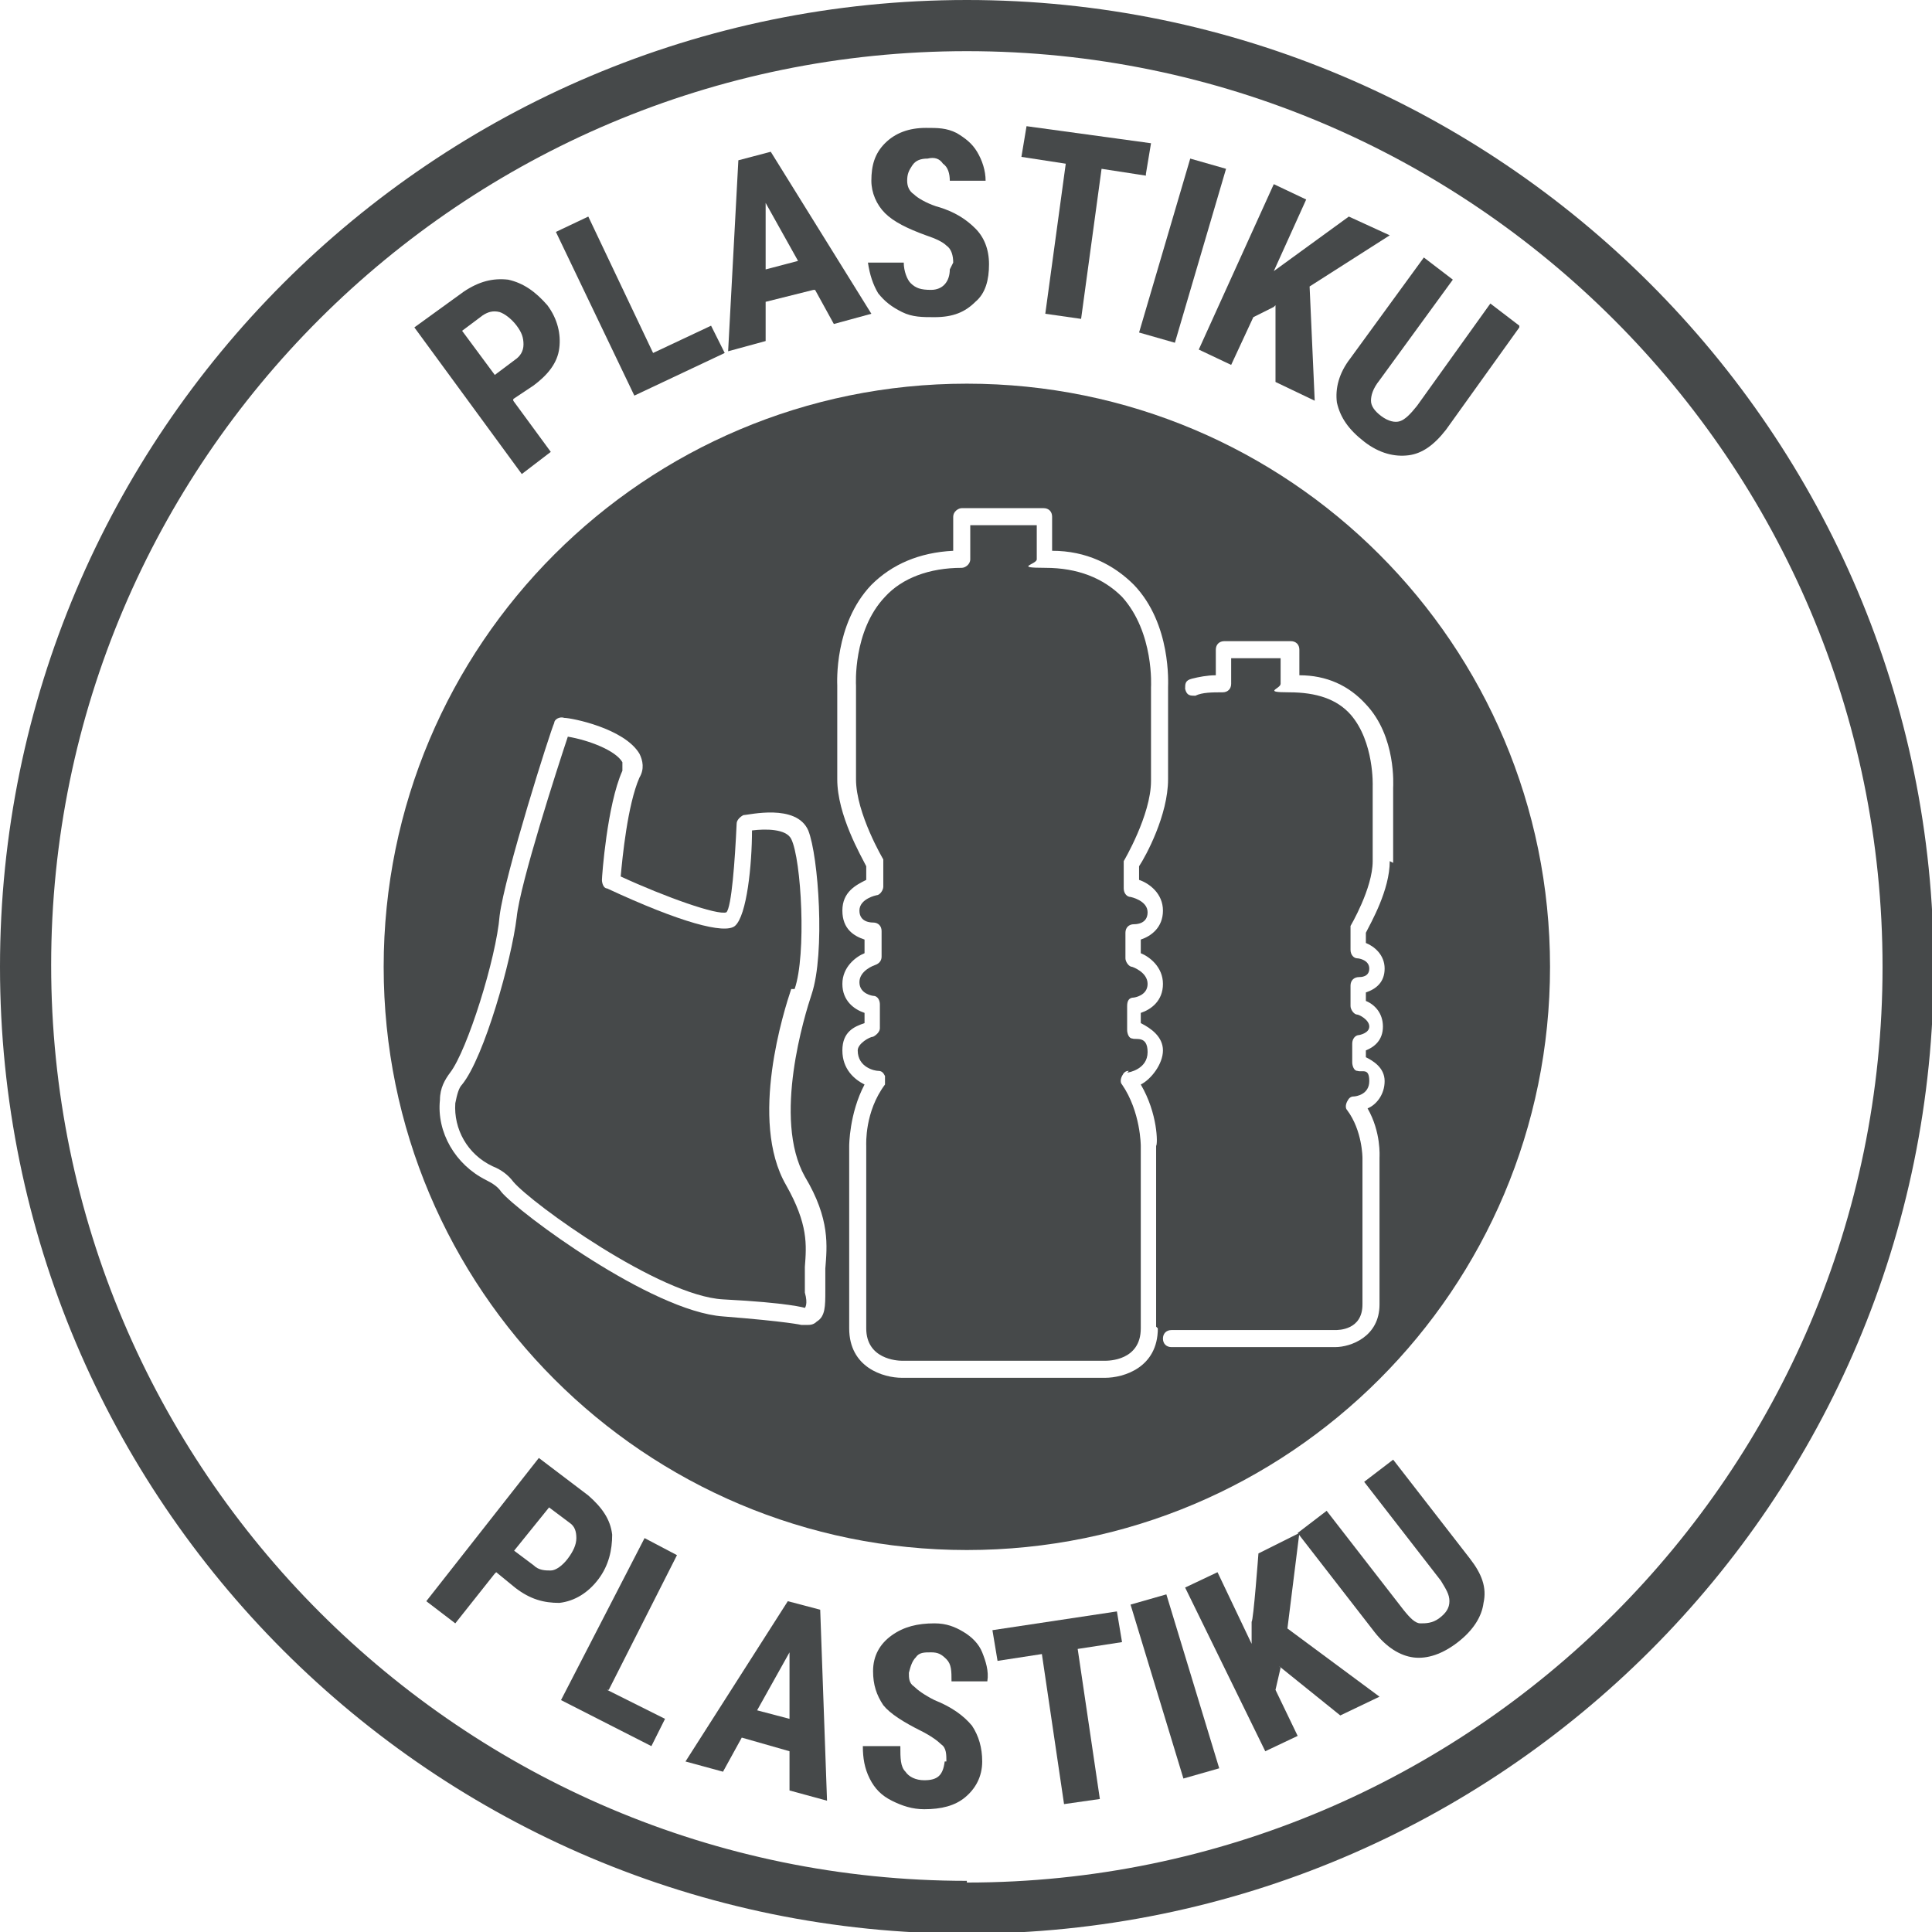 <?xml version="1.0" encoding="UTF-8"?>
<svg id="PL" xmlns="http://www.w3.org/2000/svg" viewBox="0 0 113.3 113.3">
  <defs>
    <style>
      .cls-1 {
        fill: #46494a;
      }
    </style>
  </defs>
  <path class="cls-1" d="M56.7,0C25.4,0,0,25.4,0,56.7s25.4,56.7,56.7,56.7,56.7-25.4,56.7-56.7S87.9,0,56.7,0ZM56.7,110.3c-29.6,0-53.7-24.1-53.7-53.7S27.1,3,56.7,3s53.7,24.1,53.7,53.7-24.1,53.7-53.7,53.7Z"/>
  <path class="cls-1" d="M66.1,62.9c.1,0,1.2-.2,1.2-1.2s-.7-.7-.9-.8c-.2,0-.3-.3-.3-.5v-1.4c0-.3.1-.5.4-.5,0,0,.8-.1.8-.8s-.9-1-.9-1c-.2,0-.4-.3-.4-.5v-1.5c0-.3.2-.5.5-.5.1,0,.8,0,.8-.7s-1-.9-1-.9c-.2,0-.4-.2-.4-.5v-1.3c0,0,0-.2,0-.3,0,0,1.6-2.7,1.6-4.7v-5.5c0,0,.2-3.2-1.7-5.3-1.1-1.1-2.6-1.7-4.5-1.7s-.5-.2-.5-.5v-2h-3.9v2c0,.3-.3.5-.5.5-1.9,0-3.5.6-4.5,1.7-1.9,2-1.7,5.2-1.7,5.2v5.5c0,2,1.6,4.7,1.6,4.7,0,0,0,.2,0,.3v1.3c0,.2-.2.5-.4.5,0,0-1,.2-1,.9s.7.7.8.7c.3,0,.5.2.5.5v1.5c0,.2-.1.4-.4.5,0,0-.9.3-.9,1s.8.8.8.8c.3,0,.4.3.4.5v1.4c0,.2-.2.4-.4.5-.2,0-.9.4-.9.8,0,1,1,1.2,1.2,1.2.2,0,.3.1.4.3,0,.2,0,.4,0,.5-1.2,1.6-1.1,3.5-1.1,3.6v10.7c0,1.8,1.8,1.9,2.1,1.9h11.9c.2,0,2.1,0,2.1-1.9v-10.7s0-2-1.1-3.6c-.1-.1-.1-.3,0-.5s.2-.3.4-.3Z"/>
  <path class="cls-1" d="M46.6,58c.7-2,.4-7.6-.2-8.8-.3-.6-1.5-.6-2.3-.5,0,2-.3,5-1,5.6-.6.5-3.2-.2-7.5-2.2-.2,0-.3-.3-.3-.5,0-.2.3-4.4,1.2-6.4,0-.2,0-.4,0-.5-.4-.7-2-1.3-3.2-1.5-.6,1.8-2.8,8.6-3,10.6-.3,2.5-1.9,8.2-3.2,9.8-.2.2-.3.6-.4,1.1-.1,1.5.7,3,2.2,3.7.5.2.9.5,1.2.9,1.1,1.3,8.6,6.7,12.3,6.9,3.9.2,4.8.5,4.8.5,0,0,.2-.2,0-.9,0-.5,0-1,0-1.5.1-1.3.2-2.5-1.1-4.8-2.2-3.8-.1-10.3.3-11.5Z"/>
  <path class="cls-1" d="M56.7,22.5c-18.9,0-34.2,15.3-34.2,34.2s15.3,34.2,34.2,34.2,34.2-15.3,34.2-34.2-15.3-34.2-34.2-34.2ZM48.4,74.4c0,.5,0,.9,0,1.3,0,.9,0,1.5-.5,1.8-.2.2-.4.2-.6.2s-.2,0-.3,0c0,0-.8-.2-4.6-.5-4.2-.3-12-6.1-13-7.3-.2-.3-.5-.5-.9-.7-1.8-.9-2.9-2.8-2.7-4.7,0-.7.3-1.2.6-1.6,1-1.3,2.7-6.7,2.9-9.2.3-2.4,3-10.9,3.2-11.3,0-.2.3-.4.6-.3.4,0,3.5.6,4.4,2.1.2.4.3.9,0,1.4-.7,1.6-1,4.7-1.1,5.8,2.6,1.2,5.7,2.3,6.2,2.1.3-.3.5-3,.6-5.2,0-.2.2-.4.4-.5.3,0,3.1-.7,3.8.9.6,1.5,1,7.2.2,9.6-.4,1.2-2.3,7.3-.4,10.7,1.5,2.5,1.3,4.1,1.2,5.4ZM67.9,77.9c0,2.3-2,2.9-3.1,2.9h-11.9c-1.1,0-3.1-.6-3.1-2.9v-10.7c0,0,0-1.9.9-3.6-.6-.3-1.3-.9-1.3-2s.7-1.4,1.3-1.6v-.6c-.6-.2-1.3-.7-1.3-1.7s.8-1.6,1.3-1.8v-.8c-.6-.2-1.3-.6-1.3-1.7s.8-1.5,1.4-1.8v-.8c-.3-.6-1.7-3-1.7-5.1v-5.5c0-.1-.2-3.6,2-5.9,1.2-1.2,2.8-1.9,4.8-2v-2c0-.3.3-.5.5-.5h4.8c.3,0,.5.2.5.5v2c2,0,3.6.8,4.8,2,2.2,2.3,2,5.8,2,6v5.4c0,2.1-1.3,4.5-1.7,5.1v.8c.6.2,1.4.8,1.4,1.8s-.7,1.5-1.3,1.7v.8c.5.2,1.3.8,1.3,1.8s-.7,1.5-1.3,1.7v.6c.6.3,1.3.8,1.3,1.6s-.7,1.7-1.3,2c1,1.7,1,3.5.9,3.6v10.6ZM81.5,50.5c0,1.7-1.1,3.6-1.4,4.2v.6c.5.2,1.1.7,1.1,1.5s-.5,1.2-1.1,1.4v.5c.5.2,1,.7,1,1.5s-.5,1.2-1,1.4v.4c.4.2,1.1.6,1.1,1.4s-.5,1.4-1,1.6c.8,1.4.7,2.8.7,2.9v8.6c0,1.9-1.7,2.5-2.6,2.5h-9.6c-.3,0-.5-.2-.5-.5s.2-.5.5-.5h9.6c.2,0,1.6,0,1.6-1.5v-8.6s0-1.6-.9-2.8c-.1-.1-.1-.3,0-.5s.2-.3.4-.3c.1,0,.9-.1.9-.9s-.4-.5-.7-.6c-.2,0-.3-.3-.3-.5v-1.1c0-.3.2-.5.4-.5,0,0,.6-.1.6-.5s-.6-.7-.7-.7c-.2,0-.4-.3-.4-.5v-1.2c0-.3.2-.5.5-.5.1,0,.6,0,.6-.5s-.6-.6-.7-.6c-.2,0-.4-.2-.4-.5v-1.1c0,0,0-.2,0-.3,0,0,1.3-2.2,1.3-3.8v-4.4c0,0,.1-2.6-1.3-4.2-.8-.9-2-1.3-3.6-1.3s-.5-.2-.5-.5v-1.5h-2.9v1.5c0,.3-.2.5-.5.5-.6,0-1.2,0-1.6.2-.3,0-.5,0-.6-.4,0-.3,0-.5.4-.6.4-.1.9-.2,1.4-.2v-1.5c0-.3.2-.5.5-.5h3.9c.3,0,.5.2.5.5v1.5c1.6,0,2.9.6,3.9,1.7,1.8,1.9,1.6,4.8,1.6,4.9v4.4Z"/>
  <g>
    <path class="cls-1" d="M29,92.3l-2.3,2.9-1.7-1.3,6.6-8.4,2.9,2.2c.8.7,1.3,1.4,1.4,2.3,0,.9-.2,1.8-.8,2.6-.6.8-1.4,1.3-2.3,1.4-.9,0-1.7-.2-2.6-.9l-1.1-.9ZM30.1,90.9l1.2.9c.3.3.7.3,1,.3.3,0,.7-.3,1-.7.3-.4.5-.8.5-1.2s-.1-.7-.4-.9l-1.2-.9-2.1,2.6Z"/>
    <path class="cls-1" d="M35.6,99.1l3.4,1.7-.8,1.6-5.3-2.7,4.9-9.5,1.9,1-4,7.9Z"/>
    <path class="cls-1" d="M46.3,102.7l-2.8-.8-1.1,2-2.2-.6,6-9.4,1.9.5.4,11.2-2.2-.6v-2.3ZM44.4,100.3l1.9.5v-3.9s-1.9,3.4-1.9,3.4Z"/>
    <path class="cls-1" d="M55.5,103.3c0-.4,0-.8-.3-1-.2-.2-.6-.5-1.2-.8-1-.5-1.8-1-2.2-1.5-.4-.6-.6-1.2-.6-2,0-.9.4-1.6,1.1-2.1s1.5-.7,2.5-.7c.7,0,1.2.2,1.7.5.5.3.9.7,1.1,1.2s.4,1.1.3,1.7h-2.1c0-.6,0-1-.3-1.3s-.5-.4-.9-.4c-.4,0-.7,0-.9.3-.2.2-.3.5-.4.9,0,.3,0,.6.3.8.2.2.6.5,1.2.8,1,.4,1.7.9,2.2,1.5.4.6.6,1.3.6,2.1,0,.9-.4,1.6-1,2.1-.6.5-1.4.7-2.4.7-.7,0-1.3-.2-1.9-.5-.6-.3-1-.7-1.3-1.3s-.4-1.2-.4-1.9h2.2c0,.7,0,1.2.3,1.5.2.3.6.5,1.1.5.8,0,1.1-.3,1.2-1.1Z"/>
    <path class="cls-1" d="M65.8,96.3l-2.6.4,1.3,8.8-2.1.3-1.3-8.8-2.6.4-.3-1.8,7.3-1.1.3,1.8Z"/>
    <path class="cls-1" d="M71.5,103.7l-2.1.6-3.1-10.2,2.1-.6,3.1,10.2Z"/>
    <path class="cls-1" d="M75.1,97.8l-.3,1.3,1.3,2.7-1.9.9-4.7-9.6,1.9-.9,2,4.2v-1.3c.1,0,.4-4,.4-4l2.4-1.2-.7,5.6,5.4,4-2.3,1.1-3.6-2.9Z"/>
    <path class="cls-1" d="M81.7,85.6l4.5,5.8c.7.9,1,1.7.8,2.6-.1.8-.6,1.6-1.5,2.3-.9.7-1.8,1-2.6.9s-1.6-.6-2.3-1.5l-4.5-5.8,1.7-1.3,4.5,5.8c.4.5.7.8,1,.8.3,0,.7,0,1.1-.3.4-.3.6-.6.6-1s-.2-.7-.5-1.2l-4.5-5.8,1.7-1.3Z"/>
  </g>
  <g>
    <path class="cls-1" d="M30.1,23.5l2.2,3-1.7,1.3-6.3-8.6,2.9-2.1c.9-.6,1.7-.8,2.6-.7.9.2,1.6.7,2.3,1.5.6.8.8,1.7.7,2.5-.1.9-.7,1.6-1.5,2.2l-1.2.8ZM29,22l1.2-.9c.3-.2.5-.5.5-.9s-.1-.7-.4-1.1c-.3-.4-.7-.7-1-.8-.4-.1-.7,0-1,.2l-1.2.9,2,2.7Z"/>
    <path class="cls-1" d="M38.3,20.7l3.4-1.6.8,1.6-5.3,2.5-4.6-9.6,1.9-.9,3.8,8Z"/>
    <path class="cls-1" d="M47.7,17l-2.8.7v2.3s-2.2.6-2.2.6l.6-11.2,1.9-.5,5.9,9.5-2.2.6-1.1-2ZM44.9,15.8l1.9-.5-1.9-3.4v3.9Z"/>
    <path class="cls-1" d="M55.9,15.4c0-.4-.1-.8-.4-1-.2-.2-.6-.4-1.2-.6-1.1-.4-1.9-.8-2.4-1.3-.5-.5-.8-1.2-.8-1.9,0-.9.2-1.6.8-2.2.6-.6,1.4-.9,2.4-.9.7,0,1.2,0,1.8.3.5.3.9.6,1.2,1.1.3.5.5,1.1.5,1.7h-2.1c0-.4-.1-.8-.4-1-.2-.3-.5-.4-.9-.3-.4,0-.7.1-.9.4s-.3.5-.3.9c0,.3.1.6.4.8.2.2.7.5,1.3.7,1.1.3,1.8.8,2.3,1.3.5.5.8,1.2.8,2.1,0,.9-.2,1.7-.8,2.2-.6.6-1.3.9-2.4.9-.7,0-1.3,0-1.9-.3-.6-.3-1-.6-1.4-1.1-.3-.5-.5-1.1-.6-1.8h2.1c0,.5.2,1,.4,1.2.3.3.6.4,1.2.4.7,0,1.1-.5,1.1-1.2Z"/>
    <path class="cls-1" d="M67.2,10.3l-2.6-.4-1.2,8.8-2.1-.3,1.2-8.8-2.6-.4.3-1.8,7.3,1-.3,1.8Z"/>
    <path class="cls-1" d="M68.9,20.1l-2.1-.6,3-10.2,2.1.6-3,10.2Z"/>
    <path class="cls-1" d="M74.7,18l-1.2.6-1.3,2.8-1.9-.9,4.4-9.7,1.9.9-1.9,4.2,1.1-.8,3.3-2.4,2.4,1.1-4.7,3,.3,6.7-2.3-1.1v-4.5Z"/>
    <path class="cls-1" d="M89.1,19.2l-4.3,6c-.7.9-1.4,1.4-2.2,1.5-.8.1-1.7-.1-2.6-.8-.9-.7-1.4-1.4-1.6-2.3-.1-.8.1-1.7.8-2.6l4.3-5.9,1.7,1.3-4.3,5.9c-.4.5-.5.9-.5,1.2,0,.3.2.6.6.9s.8.4,1.1.3.6-.4,1-.9l4.3-6,1.7,1.3Z"/>
  </g>
</svg>
